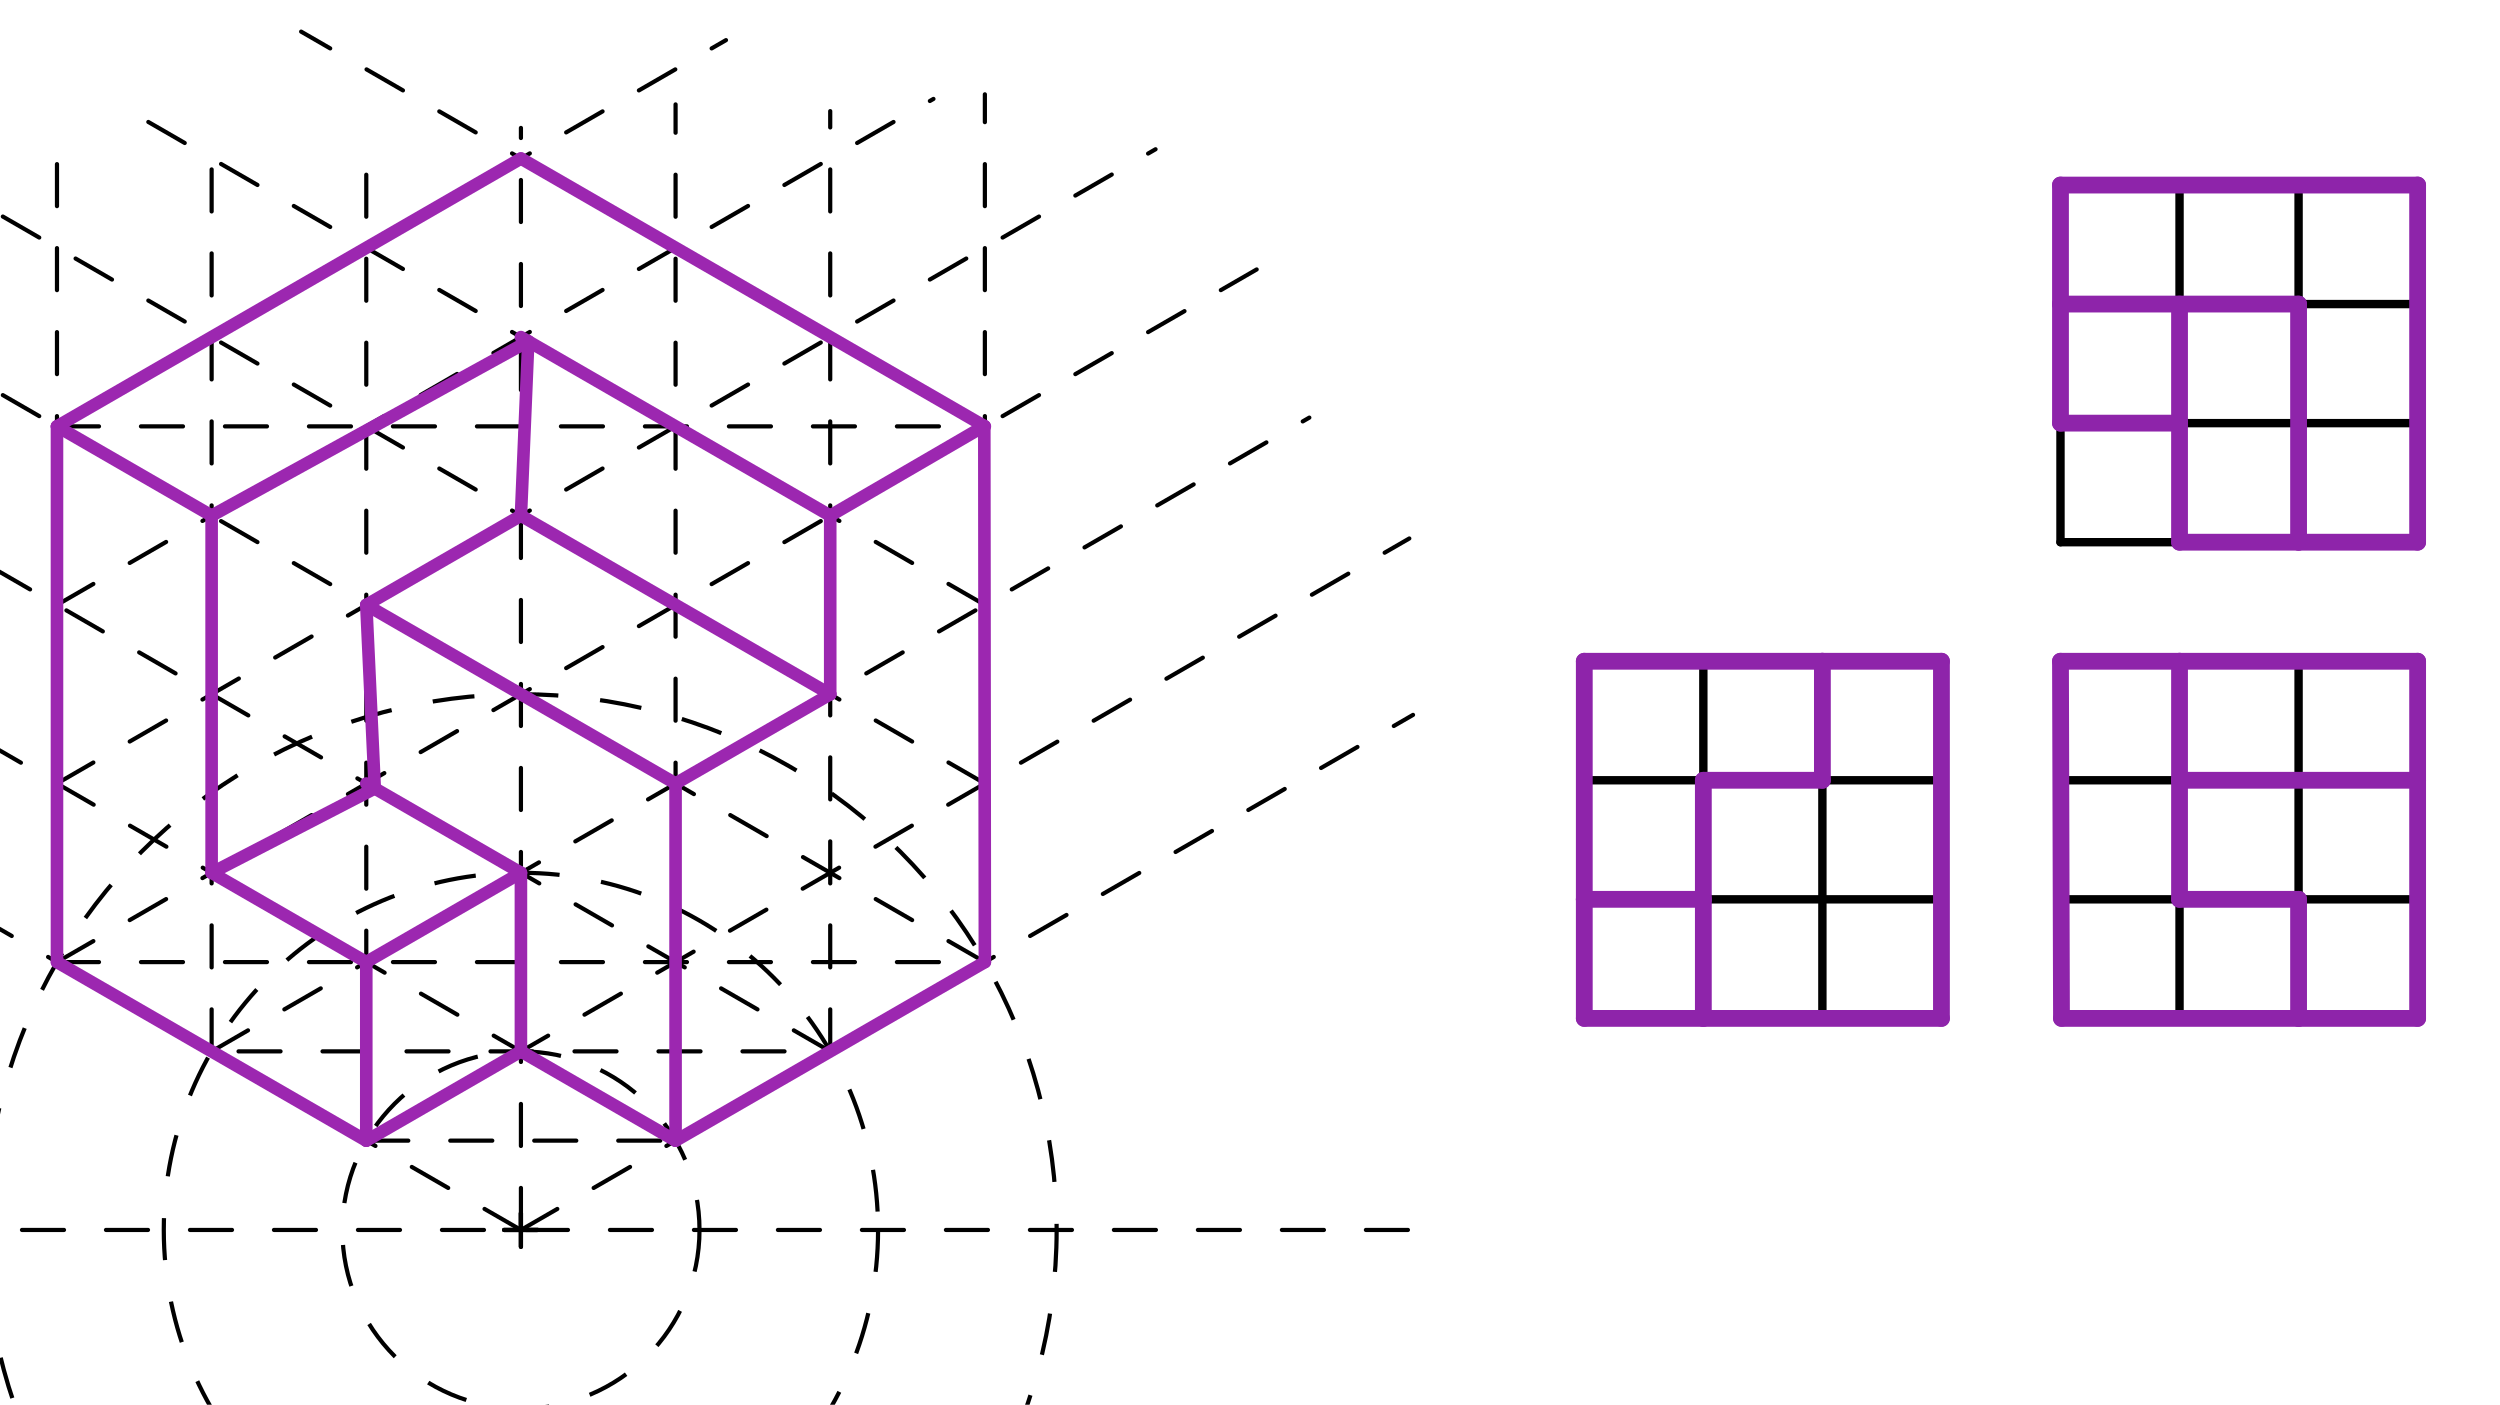 <svg xmlns="http://www.w3.org/2000/svg" class="svg--1it" height="100%" preserveAspectRatio="xMidYMid meet" viewBox="0 0 595.276 334.488" width="100%"><defs><marker id="marker-arrow" markerHeight="16" markerUnits="userSpaceOnUse" markerWidth="24" orient="auto-start-reverse" refX="24" refY="4" viewBox="0 0 24 8"><path d="M 0 0 L 24 4 L 0 8 z" stroke="inherit"></path></marker></defs><g class="aux-layer--1FB"></g><g class="main-layer--3Vd"><g class="element--2qn"><line stroke="#000000" stroke-dasharray="10" stroke-linecap="round" stroke-width="1" x1="-94.762" x2="342.838" y1="292.862" y2="292.862"></line></g><g class="element--2qn"><g class="center--1s5"><line x1="120.038" y1="292.862" x2="128.038" y2="292.862" stroke="#000000" stroke-width="1" stroke-linecap="round"></line><line x1="124.038" y1="288.862" x2="124.038" y2="296.862" stroke="#000000" stroke-width="1" stroke-linecap="round"></line><circle class="hit--230" cx="124.038" cy="292.862" r="4" stroke="none" fill="transparent"></circle></g><circle cx="124.038" cy="292.862" fill="none" r="42.52" stroke="#000000" stroke-dasharray="10" stroke-width="1"></circle></g><g class="element--2qn"><g class="center--1s5"><line x1="120.038" y1="292.862" x2="128.038" y2="292.862" stroke="#000000" stroke-width="1" stroke-linecap="round"></line><line x1="124.038" y1="288.862" x2="124.038" y2="296.862" stroke="#000000" stroke-width="1" stroke-linecap="round"></line><circle class="hit--230" cx="124.038" cy="292.862" r="4" stroke="none" fill="transparent"></circle></g><circle cx="124.038" cy="292.862" fill="none" r="85.039" stroke="#000000" stroke-dasharray="10" stroke-width="1"></circle></g><g class="element--2qn"><g class="center--1s5"><line x1="120.038" y1="292.862" x2="128.038" y2="292.862" stroke="#000000" stroke-width="1" stroke-linecap="round"></line><line x1="124.038" y1="288.862" x2="124.038" y2="296.862" stroke="#000000" stroke-width="1" stroke-linecap="round"></line><circle class="hit--230" cx="124.038" cy="292.862" r="4" stroke="none" fill="transparent"></circle></g><circle cx="124.038" cy="292.862" fill="none" r="127.559" stroke="#000000" stroke-dasharray="10" stroke-width="1"></circle></g><g class="element--2qn"><line stroke="#000000" stroke-dasharray="10" stroke-linecap="round" stroke-width="1" x1="124.038" x2="-86.445" y1="292.862" y2="171.34"></line></g><g class="element--2qn"><line stroke="#000000" stroke-dasharray="10" stroke-linecap="round" stroke-width="1" x1="124.038" x2="336.456" y1="292.862" y2="170.223"></line></g><g class="element--2qn"><line stroke="#000000" stroke-dasharray="10" stroke-linecap="round" stroke-width="1" x1="13.568" x2="13.568" y1="229.083" y2="36.062"></line></g><g class="element--2qn"><line stroke="#000000" stroke-dasharray="10" stroke-linecap="round" stroke-width="1" x1="50.391" x2="50.391" y1="250.343" y2="36.863"></line></g><g class="element--2qn"><line stroke="#000000" stroke-dasharray="10" stroke-linecap="round" stroke-width="1" x1="160.861" x2="160.861" y1="271.603" y2="24.863"></line></g><g class="element--2qn"><line stroke="#000000" stroke-dasharray="10" stroke-linecap="round" stroke-width="1" x1="197.684" x2="197.684" y1="250.343" y2="26.462"></line></g><g class="element--2qn"><line stroke="#000000" stroke-dasharray="10" stroke-linecap="round" stroke-width="1" x1="87.214" x2="87.214" y1="271.603" y2="34.462"></line></g><g class="element--2qn"><line stroke="#000000" stroke-dasharray="10" stroke-linecap="round" stroke-width="1" x1="124.038" x2="124.038" y1="292.862" y2="30.462"></line></g><g class="element--2qn"><line stroke="#000000" stroke-dasharray="10" stroke-linecap="round" stroke-width="1" x1="234.507" x2="234.507" y1="229.083" y2="22.462"></line></g><g class="element--2qn"><line stroke="#000000" stroke-dasharray="10" stroke-linecap="round" stroke-width="1" x1="87.214" x2="160.861" y1="271.603" y2="271.603"></line></g><g class="element--2qn"><line stroke="#000000" stroke-dasharray="10" stroke-linecap="round" stroke-width="1" x1="186.799" x2="50.391" y1="250.343" y2="250.343"></line></g><g class="element--2qn"><line stroke="#000000" stroke-dasharray="10" stroke-linecap="round" stroke-width="1" x1="13.568" x2="234.507" y1="229.083" y2="229.083"></line></g><g class="element--2qn"><line stroke="#000000" stroke-dasharray="10" stroke-linecap="round" stroke-width="1" x1="87.214" x2="335.569" y1="271.603" y2="128.215"></line></g><g class="element--2qn"><line stroke="#000000" stroke-dasharray="10" stroke-linecap="round" stroke-width="1" x1="160.861" x2="-58.044" y1="271.603" y2="145.218"></line></g><g class="element--2qn"><line stroke="#000000" stroke-dasharray="10" stroke-linecap="round" stroke-width="1" x1="50.391" x2="311.764" y1="250.343" y2="99.439"></line></g><g class="element--2qn"><line stroke="#000000" stroke-dasharray="10" stroke-linecap="round" stroke-width="1" x1="197.684" x2="-34.821" y1="250.343" y2="116.106"></line></g><g class="element--2qn"><line stroke="#000000" stroke-dasharray="10" stroke-linecap="round" stroke-width="1" x1="13.568" x2="299.223" y1="229.083" y2="64.16"></line></g><g class="element--2qn"><line stroke="#000000" stroke-dasharray="10" stroke-linecap="round" stroke-width="1" x1="234.507" x2="-37.373" y1="229.083" y2="72.113"></line></g><g class="element--2qn"><line stroke="#000000" stroke-dasharray="10" stroke-linecap="round" stroke-width="1" x1="13.568" x2="234.507" y1="101.524" y2="101.524"></line></g><g class="element--2qn"><line stroke="#000000" stroke-dasharray="10" stroke-linecap="round" stroke-width="1" x1="13.568" x2="172.862" y1="101.524" y2="9.556"></line></g><g class="element--2qn"><line stroke="#000000" stroke-dasharray="10" stroke-linecap="round" stroke-width="1" x1="234.507" x2="71.706" y1="101.524" y2="7.531"></line></g><g class="element--2qn"><line stroke="#000000" stroke-dasharray="10" stroke-linecap="round" stroke-width="1" x1="13.568" x2="275.146" y1="186.563" y2="35.541"></line></g><g class="element--2qn"><line stroke="#000000" stroke-dasharray="10" stroke-linecap="round" stroke-width="1" x1="234.507" x2="-11.428" y1="186.563" y2="44.573"></line></g><g class="element--2qn"><line stroke="#000000" stroke-dasharray="10" stroke-linecap="round" stroke-width="1" x1="13.568" x2="222.263" y1="144.044" y2="23.554"></line></g><g class="element--2qn"><line stroke="#000000" stroke-dasharray="10" stroke-linecap="round" stroke-width="1" x1="234.507" x2="31.812" y1="144.044" y2="27.018"></line></g><g class="element--2qn"><line stroke="#9C27B0" stroke-dasharray="none" stroke-linecap="round" stroke-width="3" x1="13.568" x2="13.568" y1="229.083" y2="101.524"></line></g><g class="element--2qn"><line stroke="#9C27B0" stroke-dasharray="none" stroke-linecap="round" stroke-width="3" x1="13.568" x2="124.038" y1="101.524" y2="37.744"></line></g><g class="element--2qn"><line stroke="#9C27B0" stroke-dasharray="none" stroke-linecap="round" stroke-width="3" x1="124.038" x2="234.507" y1="37.744" y2="101.524"></line></g><g class="element--2qn"><line stroke="#9C27B0" stroke-dasharray="none" stroke-linecap="round" stroke-width="3" x1="234.373" x2="234.507" y1="101.447" y2="229.083"></line></g><g class="element--2qn"><line stroke="#9C27B0" stroke-dasharray="none" stroke-linecap="round" stroke-width="3" x1="234.507" x2="160.861" y1="229.083" y2="271.603"></line></g><g class="element--2qn"><line stroke="#9C27B0" stroke-dasharray="none" stroke-linecap="round" stroke-width="3" x1="160.861" x2="160.861" y1="271.603" y2="186.563"></line></g><g class="element--2qn"><line stroke="#9C27B0" stroke-dasharray="none" stroke-linecap="round" stroke-width="3" x1="160.861" x2="197.684" y1="186.563" y2="165.303"></line></g><g class="element--2qn"><line stroke="#9C27B0" stroke-dasharray="none" stroke-linecap="round" stroke-width="3" x1="197.684" x2="197.684" y1="165.303" y2="122.784"></line></g><g class="element--2qn"><line stroke="#9C27B0" stroke-dasharray="none" stroke-linecap="round" stroke-width="3" x1="197.684" x2="124.037" y1="122.784" y2="80.264"></line></g><g class="element--2qn"><line stroke="#9C27B0" stroke-dasharray="none" stroke-linecap="round" stroke-width="3" x1="125.791" x2="50.391" y1="81.277" y2="122.784"></line></g><g class="element--2qn"><line stroke="#9C27B0" stroke-dasharray="none" stroke-linecap="round" stroke-width="3" x1="50.391" x2="50.391" y1="122.784" y2="207.823"></line></g><g class="element--2qn"><line stroke="#9C27B0" stroke-dasharray="none" stroke-linecap="round" stroke-width="3" x1="50.391" x2="87.214" y1="207.823" y2="229.083"></line></g><g class="element--2qn"><line stroke="#9C27B0" stroke-dasharray="none" stroke-linecap="round" stroke-width="3" x1="13.568" x2="87.214" y1="229.083" y2="271.603"></line></g><g class="element--2qn"><line stroke="#9C27B0" stroke-dasharray="none" stroke-linecap="round" stroke-width="3" x1="87.214" x2="124.038" y1="271.603" y2="250.343"></line></g><g class="element--2qn"><line stroke="#9C27B0" stroke-dasharray="none" stroke-linecap="round" stroke-width="3" x1="124.037" x2="124.038" y1="250.343" y2="207.823"></line></g><g class="element--2qn"><line stroke="#9C27B0" stroke-dasharray="none" stroke-linecap="round" stroke-width="3" x1="124.037" x2="87.214" y1="207.823" y2="186.563"></line></g><g class="element--2qn"><line stroke="#9C27B0" stroke-dasharray="none" stroke-linecap="round" stroke-width="3" x1="50.391" x2="89.241" y1="207.823" y2="187.733"></line></g><g class="element--2qn"><line stroke="#9C27B0" stroke-dasharray="none" stroke-linecap="round" stroke-width="3" x1="87.214" x2="124.037" y1="229.083" y2="207.823"></line></g><g class="element--2qn"><line stroke="#9C27B0" stroke-dasharray="none" stroke-linecap="round" stroke-width="3" x1="87.214" x2="87.214" y1="229.083" y2="271.603"></line></g><g class="element--2qn"><line stroke="#9C27B0" stroke-dasharray="none" stroke-linecap="round" stroke-width="3" x1="160.861" x2="124.037" y1="271.603" y2="250.343"></line></g><g class="element--2qn"><line stroke="#9C27B0" stroke-dasharray="none" stroke-linecap="round" stroke-width="3" x1="160.861" x2="87.214" y1="186.563" y2="144.044"></line></g><g class="element--2qn"><line stroke="#9C27B0" stroke-dasharray="none" stroke-linecap="round" stroke-width="3" x1="87.214" x2="124.037" y1="144.044" y2="122.784"></line></g><g class="element--2qn"><line stroke="#9C27B0" stroke-dasharray="none" stroke-linecap="round" stroke-width="3" x1="124.037" x2="125.791" y1="122.784" y2="81.277"></line></g><g class="element--2qn"><line stroke="#9C27B0" stroke-dasharray="none" stroke-linecap="round" stroke-width="3" x1="87.214" x2="89.241" y1="144.044" y2="187.733"></line></g><g class="element--2qn"><line stroke="#000000" stroke-dasharray="none" stroke-linecap="round" stroke-width="2" x1="490.623" x2="490.623" y1="44.062" y2="129.102"></line></g><g class="element--2qn"><line stroke="#000000" stroke-dasharray="none" stroke-linecap="round" stroke-width="2" x1="490.623" x2="575.663" y1="44.062" y2="44.062"></line></g><g class="element--2qn"><line stroke="#000000" stroke-dasharray="none" stroke-linecap="round" stroke-width="2" x1="575.663" x2="575.663" y1="44.062" y2="129.102"></line></g><g class="element--2qn"><line stroke="#000000" stroke-dasharray="none" stroke-linecap="round" stroke-width="2" x1="490.623" x2="575.663" y1="129.102" y2="129.102"></line></g><g class="element--2qn"><line stroke="#000000" stroke-dasharray="none" stroke-linecap="round" stroke-width="2" x1="490.623" x2="575.663" y1="157.448" y2="157.448"></line></g><g class="element--2qn"><line stroke="#000000" stroke-dasharray="none" stroke-linecap="round" stroke-width="2" x1="575.663" x2="575.663" y1="157.448" y2="242.488"></line></g><g class="element--2qn"><line stroke="#000000" stroke-dasharray="none" stroke-linecap="round" stroke-width="2" x1="490.623" x2="490.862" y1="157.448" y2="242.487"></line></g><g class="element--2qn"><line stroke="#000000" stroke-dasharray="none" stroke-linecap="round" stroke-width="2" x1="490.862" x2="575.663" y1="242.487" y2="242.488"></line></g><g class="element--2qn"><line stroke="#9C27B0" stroke-dasharray="none" stroke-linecap="round" stroke-width="3" x1="124.037" x2="197.684" y1="122.784" y2="165.303"></line></g><g class="element--2qn"><line stroke="#9C27B0" stroke-dasharray="none" stroke-linecap="round" stroke-width="3" x1="197.684" x2="234.373" y1="122.784" y2="101.447"></line></g><g class="element--2qn"><line stroke="#9C27B0" stroke-dasharray="none" stroke-linecap="round" stroke-width="3" x1="13.568" x2="50.391" y1="101.524" y2="122.784"></line></g><g class="element--2qn"><line stroke="#000000" stroke-dasharray="none" stroke-linecap="round" stroke-width="2" x1="518.97" x2="518.97" y1="44.062" y2="129.102"></line></g><g class="element--2qn"><line stroke="#000000" stroke-dasharray="none" stroke-linecap="round" stroke-width="2" x1="490.623" x2="575.663" y1="72.409" y2="72.409"></line></g><g class="element--2qn"><line stroke="#000000" stroke-dasharray="none" stroke-linecap="round" stroke-width="2" x1="490.623" x2="575.663" y1="100.755" y2="100.755"></line></g><g class="element--2qn"><line stroke="#000000" stroke-dasharray="none" stroke-linecap="round" stroke-width="2" x1="462.277" x2="462.277" y1="157.448" y2="242.488"></line></g><g class="element--2qn"><line stroke="#000000" stroke-dasharray="none" stroke-linecap="round" stroke-width="2" x1="462.277" x2="377.237" y1="242.488" y2="242.488"></line></g><g class="element--2qn"><line stroke="#000000" stroke-dasharray="none" stroke-linecap="round" stroke-width="2" x1="377.237" x2="377.237" y1="242.488" y2="157.448"></line></g><g class="element--2qn"><line stroke="#000000" stroke-dasharray="none" stroke-linecap="round" stroke-width="2" x1="377.237" x2="462.277" y1="157.448" y2="157.448"></line></g><g class="element--2qn"><line stroke="#000000" stroke-dasharray="none" stroke-linecap="round" stroke-width="2" x1="405.584" x2="405.584" y1="157.448" y2="242.488"></line></g><g class="element--2qn"><line stroke="#000000" stroke-dasharray="none" stroke-linecap="round" stroke-width="2" x1="433.93" x2="433.93" y1="242.488" y2="157.448"></line></g><g class="element--2qn"><line stroke="#000000" stroke-dasharray="none" stroke-linecap="round" stroke-width="2" x1="462.277" x2="377.237" y1="185.795" y2="185.795"></line></g><g class="element--2qn"><line stroke="#000000" stroke-dasharray="none" stroke-linecap="round" stroke-width="2" x1="462.277" x2="377.237" y1="214.141" y2="214.141"></line></g><g class="element--2qn"><line stroke="#000000" stroke-dasharray="none" stroke-linecap="round" stroke-width="2" x1="547.316" x2="547.316" y1="44.062" y2="129.102"></line></g><g class="element--2qn"><line stroke="#000000" stroke-dasharray="none" stroke-linecap="round" stroke-width="2" x1="547.316" x2="547.316" y1="157.448" y2="242.488"></line></g><g class="element--2qn"><line stroke="#000000" stroke-dasharray="none" stroke-linecap="round" stroke-width="2" x1="575.663" x2="490.783" y1="214.141" y2="214.141"></line></g><g class="element--2qn"><line stroke="#000000" stroke-dasharray="none" stroke-linecap="round" stroke-width="2" x1="575.663" x2="490.703" y1="185.795" y2="185.795"></line></g><g class="element--2qn"><line stroke="#000000" stroke-dasharray="none" stroke-linecap="round" stroke-width="2" x1="518.97" x2="518.97" y1="157.448" y2="242.487"></line></g><g class="element--2qn"><line stroke="#8E24AA" stroke-dasharray="none" stroke-linecap="round" stroke-width="4" x1="490.623" x2="575.663" y1="44.062" y2="44.062"></line></g><g class="element--2qn"><line stroke="#8E24AA" stroke-dasharray="none" stroke-linecap="round" stroke-width="4" x1="575.663" x2="575.663" y1="44.062" y2="129.102"></line></g><g class="element--2qn"><line stroke="#8E24AA" stroke-dasharray="none" stroke-linecap="round" stroke-width="4" x1="575.663" x2="547.316" y1="129.102" y2="129.102"></line></g><g class="element--2qn"><line stroke="#8E24AA" stroke-dasharray="none" stroke-linecap="round" stroke-width="4" x1="547.316" x2="547.316" y1="129.102" y2="72.409"></line></g><g class="element--2qn"><line stroke="#8E24AA" stroke-dasharray="none" stroke-linecap="round" stroke-width="4" x1="547.316" x2="490.623" y1="72.409" y2="72.409"></line></g><g class="element--2qn"><line stroke="#8E24AA" stroke-dasharray="none" stroke-linecap="round" stroke-width="4" x1="490.623" x2="490.623" y1="72.409" y2="44.062"></line></g><g class="element--2qn"><line stroke="#8E24AA" stroke-dasharray="none" stroke-linecap="round" stroke-width="4" x1="490.623" x2="490.623" y1="72.409" y2="100.755"></line></g><g class="element--2qn"><line stroke="#8E24AA" stroke-dasharray="none" stroke-linecap="round" stroke-width="4" x1="490.623" x2="518.97" y1="100.755" y2="100.755"></line></g><g class="element--2qn"><line stroke="#8E24AA" stroke-dasharray="none" stroke-linecap="round" stroke-width="4" x1="518.97" x2="518.97" y1="100.755" y2="72.409"></line></g><g class="element--2qn"><line stroke="#8E24AA" stroke-dasharray="none" stroke-linecap="round" stroke-width="4" x1="518.97" x2="518.97" y1="100.755" y2="129.102"></line></g><g class="element--2qn"><line stroke="#8E24AA" stroke-dasharray="none" stroke-linecap="round" stroke-width="4" x1="518.97" x2="547.316" y1="129.102" y2="129.102"></line></g><g class="element--2qn"><line stroke="#8E24AA" stroke-dasharray="none" stroke-linecap="round" stroke-width="4" x1="433.93" x2="433.93" y1="157.448" y2="185.795"></line></g><g class="element--2qn"><line stroke="#8E24AA" stroke-dasharray="none" stroke-linecap="round" stroke-width="4" x1="433.93" x2="405.584" y1="185.795" y2="185.795"></line></g><g class="element--2qn"><line stroke="#8E24AA" stroke-dasharray="none" stroke-linecap="round" stroke-width="4" x1="405.584" x2="405.584" y1="185.795" y2="214.141"></line></g><g class="element--2qn"><line stroke="#8E24AA" stroke-dasharray="none" stroke-linecap="round" stroke-width="4" x1="405.584" x2="377.237" y1="214.141" y2="214.141"></line></g><g class="element--2qn"><line stroke="#8E24AA" stroke-dasharray="none" stroke-linecap="round" stroke-width="4" x1="377.237" x2="377.237" y1="214.141" y2="157.448"></line></g><g class="element--2qn"><line stroke="#8E24AA" stroke-dasharray="none" stroke-linecap="round" stroke-width="4" x1="377.237" x2="433.93" y1="157.448" y2="157.448"></line></g><g class="element--2qn"><line stroke="#8E24AA" stroke-dasharray="none" stroke-linecap="round" stroke-width="4" x1="377.237" x2="377.237" y1="214.141" y2="242.488"></line></g><g class="element--2qn"><line stroke="#8E24AA" stroke-dasharray="none" stroke-linecap="round" stroke-width="4" x1="405.584" x2="405.584" y1="214.141" y2="242.488"></line></g><g class="element--2qn"><line stroke="#8E24AA" stroke-dasharray="none" stroke-linecap="round" stroke-width="4" x1="405.584" x2="377.237" y1="242.488" y2="242.488"></line></g><g class="element--2qn"><line stroke="#8E24AA" stroke-dasharray="none" stroke-linecap="round" stroke-width="4" x1="405.584" x2="462.277" y1="242.488" y2="242.488"></line></g><g class="element--2qn"><line stroke="#8E24AA" stroke-dasharray="none" stroke-linecap="round" stroke-width="4" x1="462.277" x2="462.277" y1="242.488" y2="157.448"></line></g><g class="element--2qn"><line stroke="#8E24AA" stroke-dasharray="none" stroke-linecap="round" stroke-width="4" x1="433.93" x2="462.277" y1="157.448" y2="157.448"></line></g><g class="element--2qn"><line stroke="#8E24AA" stroke-dasharray="none" stroke-linecap="round" stroke-width="4" x1="575.663" x2="518.97" y1="157.448" y2="157.448"></line></g><g class="element--2qn"><line stroke="#8E24AA" stroke-dasharray="none" stroke-linecap="round" stroke-width="4" x1="518.97" x2="518.97" y1="157.448" y2="185.795"></line></g><g class="element--2qn"><line stroke="#8E24AA" stroke-dasharray="none" stroke-linecap="round" stroke-width="4" x1="575.663" x2="518.97" y1="185.795" y2="185.795"></line></g><g class="element--2qn"><line stroke="#8E24AA" stroke-dasharray="none" stroke-linecap="round" stroke-width="4" x1="518.97" x2="490.623" y1="157.448" y2="157.448"></line></g><g class="element--2qn"><line stroke="#8E24AA" stroke-dasharray="none" stroke-linecap="round" stroke-width="4" x1="490.623" x2="490.862" y1="157.448" y2="242.487"></line></g><g class="element--2qn"><line stroke="#8E24AA" stroke-dasharray="none" stroke-linecap="round" stroke-width="4" x1="490.862" x2="547.316" y1="242.487" y2="242.488"></line></g><g class="element--2qn"><line stroke="#8E24AA" stroke-dasharray="none" stroke-linecap="round" stroke-width="4" x1="547.316" x2="547.316" y1="242.488" y2="214.141"></line></g><g class="element--2qn"><line stroke="#8E24AA" stroke-dasharray="none" stroke-linecap="round" stroke-width="4" x1="547.316" x2="518.97" y1="214.141" y2="214.141"></line></g><g class="element--2qn"><line stroke="#8E24AA" stroke-dasharray="none" stroke-linecap="round" stroke-width="4" x1="518.97" x2="518.97" y1="214.141" y2="185.795"></line></g><g class="element--2qn"><line stroke="#8E24AA" stroke-dasharray="none" stroke-linecap="round" stroke-width="4" x1="547.316" x2="575.663" y1="242.488" y2="242.488"></line></g><g class="element--2qn"><line stroke="#8E24AA" stroke-dasharray="none" stroke-linecap="round" stroke-width="4" x1="575.663" x2="575.663" y1="242.488" y2="185.795"></line></g><g class="element--2qn"><line stroke="#8E24AA" stroke-dasharray="none" stroke-linecap="round" stroke-width="4" x1="575.663" x2="575.663" y1="157.448" y2="185.795"></line></g></g><g class="snaps-layer--2PT"></g><g class="temp-layer--rAP"></g></svg>